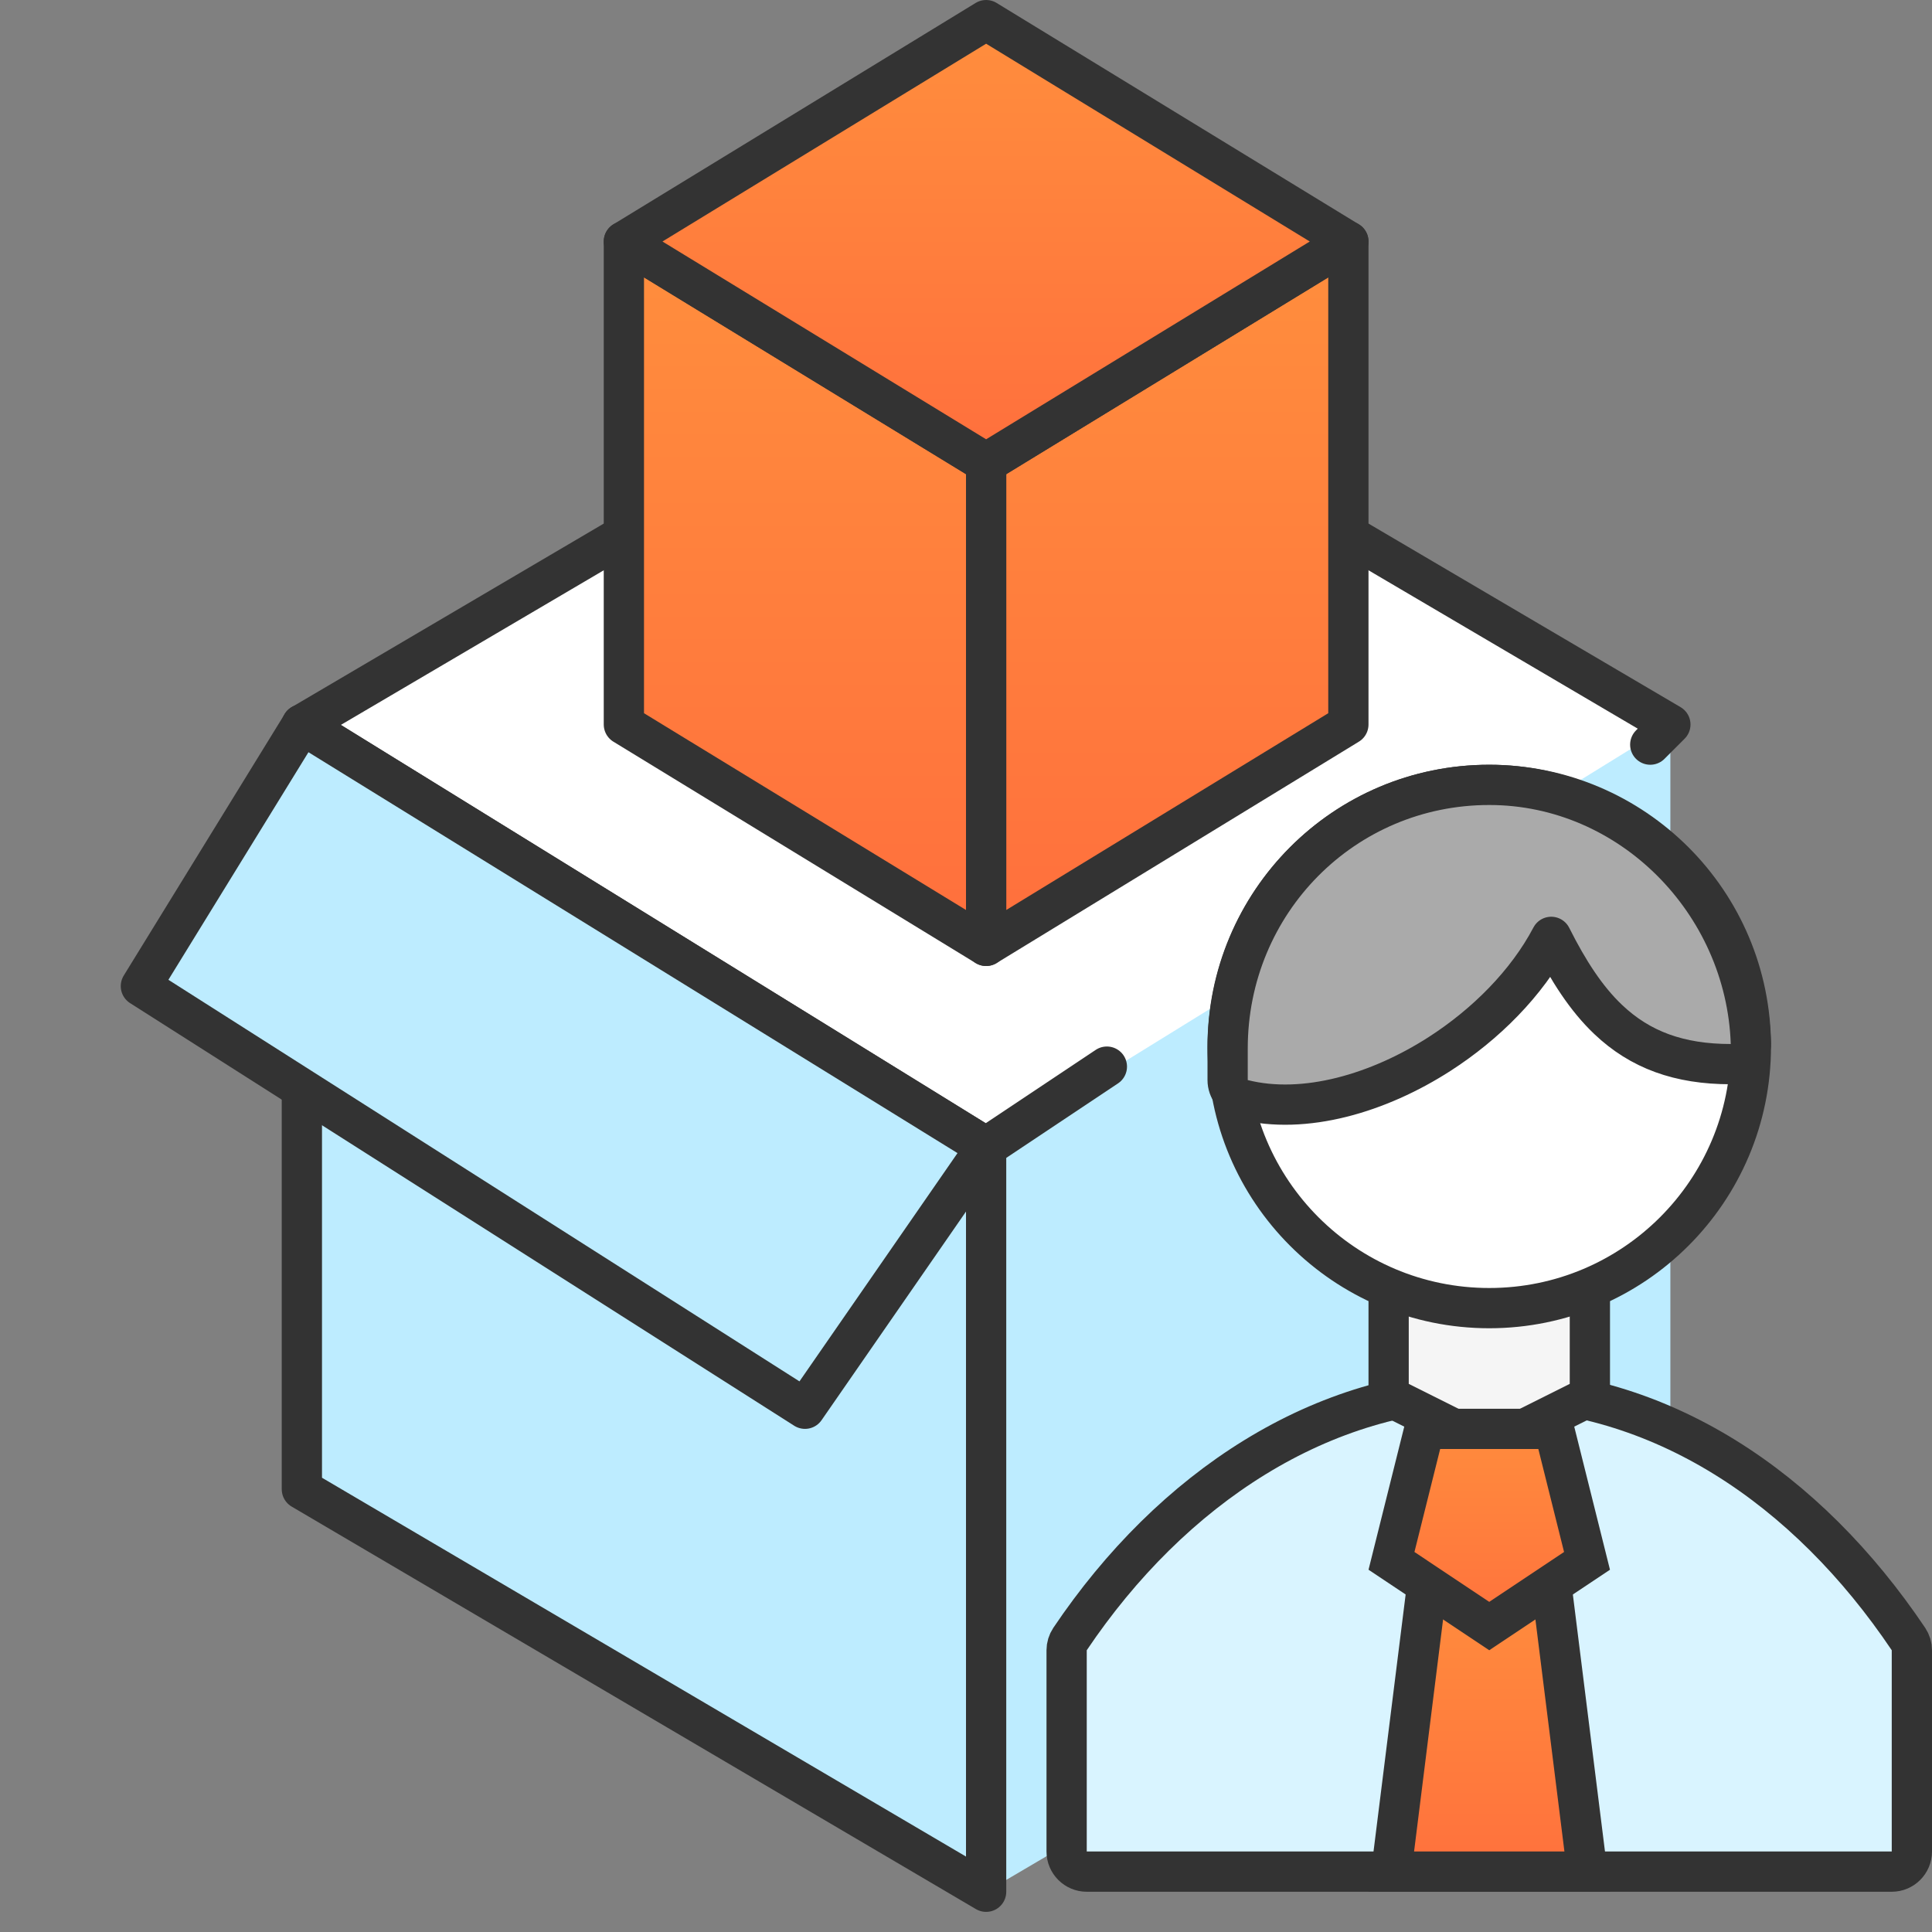 <svg width="48" height="48" viewBox="0 0 48 48" fill="none" xmlns="http://www.w3.org/2000/svg">
<rect x="0" y="0" width="48" height="48" fill="#808080" stroke="none"/>
<path d="M24.5 47L41.5 37V18L24.5 28V47Z" fill="#BDECFF"/>
<path d="M24.5 47L7.5 37V18L24.5 28V47Z" fill="#BDECFF" stroke="#333333" stroke-miterlimit="10" stroke-linecap="round" stroke-linejoin="round"/>
<path d="M7.5 18L24.5 28.5L41.5 18L24.5 8L7.5 18Z" fill="white"/>
<path d="M27.5 26.5L24.5 28.5L7.5 18L24.5 8L41.5 18L41 18.5" stroke="#333333" stroke-miterlimit="10" stroke-linecap="round" stroke-linejoin="round"/>
<path d="M7.5 18L3.5 24.5L20 35L24.5 28.5L7.5 18Z" fill="#BDECFF" stroke="#333333" stroke-miterlimit="10" stroke-linecap="round" stroke-linejoin="round"/>
<path d="M24.5 23.5L33.5 18V6L24.5 11.5V23.5Z" fill="url(#paint0_linear_2003_657)" stroke="#333333" stroke-miterlimit="10" stroke-linecap="round" stroke-linejoin="round"/>
<path d="M24.5 23.5L15.5 18V6L24.5 11.5V23.5Z" fill="url(#paint1_linear_2003_657)" stroke="#333333" stroke-miterlimit="10" stroke-linecap="round" stroke-linejoin="round"/>
<path d="M15.5 6L24.5 11.5L33.5 6L24.5 0.5L15.5 6Z" fill="url(#paint2_linear_2003_657)" stroke="#333333" stroke-miterlimit="10" stroke-linecap="round" stroke-linejoin="round"/>
<path d="M47.5 41C47.5 40.901 47.47 40.803 47.415 40.721C44.895 36.973 41.247 34.5 37 34.5C32.843 34.5 29.107 36.971 26.585 40.721C26.53 40.803 26.5 40.901 26.5 41V46C26.5 46.276 26.724 46.5 27 46.5H47C47.276 46.5 47.5 46.276 47.5 46V41Z" fill="#D9F4FF" stroke="#333333" stroke-miterlimit="10" stroke-linecap="round" stroke-linejoin="round"/>
<path d="M34.5 30.5H39.5V34.691L37 35.941L34.5 34.691V30.5Z" fill="#F5F5F5" stroke="#333333"/>
<path d="M37 32.5C40.59 32.5 43.5 29.59 43.5 26C43.5 22.41 40.59 19.5 37 19.5C33.41 19.5 30.5 22.41 30.5 26C30.5 29.59 33.41 32.5 37 32.5Z" fill="white" stroke="#333333" stroke-miterlimit="10" stroke-linecap="round" stroke-linejoin="round"/>
<path d="M43 26.438C43.136 26.438 43.265 26.383 43.359 26.286C43.454 26.188 43.504 26.057 43.5 25.921C43.38 22.416 40.505 19.5 37 19.5C33.387 19.5 30.5 22.417 30.5 26.05V26.052V26.053V26.054V26.055V26.057V26.058V26.059V26.061V26.062V26.063V26.065V26.066V26.067V26.069V26.07V26.071V26.073V26.074V26.075V26.076V26.078V26.079V26.08V26.082V26.083V26.084V26.086V26.087V26.088V26.09V26.091V26.092V26.094V26.095V26.096V26.098V26.099V26.1V26.102V26.103V26.104V26.105V26.107V26.108V26.109V26.111V26.112V26.113V26.115V26.116V26.117V26.119V26.12V26.121V26.123V26.124V26.125V26.127V26.128V26.129V26.131V26.132V26.133V26.134V26.136V26.137V26.138V26.14V26.141V26.142V26.144V26.145V26.146V26.148V26.149V26.15V26.152V26.153V26.154V26.156V26.157V26.158V26.16V26.161V26.162V26.164V26.165V26.166V26.168V26.169V26.17V26.172V26.173V26.174V26.176V26.177V26.178V26.18V26.181V26.182V26.184V26.185V26.186V26.188V26.189V26.19V26.192V26.193V26.194V26.196V26.197V26.198V26.2V26.201V26.203V26.204V26.205V26.206V26.208V26.209V26.21V26.212V26.213V26.215V26.216V26.217V26.219V26.22V26.221V26.223V26.224V26.225V26.227V26.228V26.23V26.231V26.232V26.234V26.235V26.236V26.238V26.239V26.24V26.242V26.243V26.244V26.246V26.247V26.249V26.25V26.251V26.253V26.254V26.255V26.257V26.258V26.26V26.261V26.262V26.264V26.265V26.267V26.268V26.269V26.271V26.272V26.273V26.275V26.276V26.277V26.279V26.28V26.282V26.283V26.284V26.286V26.287V26.289V26.29V26.291V26.293V26.294V26.296V26.297V26.298V26.3V26.301V26.303V26.304V26.305V26.307V26.308V26.31V26.311V26.312V26.314V26.315V26.317V26.318V26.32V26.321V26.322V26.324V26.325V26.327V26.328V26.329V26.331V26.332V26.334V26.335V26.337V26.338V26.339V26.341V26.342V26.344V26.345V26.346V26.348V26.349V26.351V26.352V26.354V26.355V26.357V26.358V26.36V26.361V26.362V26.364V26.365V26.367V26.368V26.37V26.371V26.372V26.374V26.375V26.377V26.378V26.38V26.381V26.383V26.384V26.386V26.387V26.389V26.39V26.392V26.393V26.394V26.396V26.397V26.399V26.4V26.402V26.403V26.405V26.406V26.408V26.409V26.411V26.412V26.414V26.415V26.417V26.418V26.42V26.421V26.423V26.424V26.426V26.427V26.429V26.43V26.432V26.433V26.435V26.436V26.438V26.439V26.441V26.442V26.444V26.445V26.447V26.448V26.45V26.451V26.453V26.454V26.456V26.457V26.459V26.46V26.462V26.464V26.465V26.467V26.468V26.47V26.471V26.473V26.474V26.476V26.477V26.479V26.48V26.482V26.484V26.485V26.487V26.488V26.49V26.491V26.493V26.495V26.496V26.498V26.499V26.501V26.502V26.504V26.506V26.507V26.509V26.51V26.512V26.514V26.515V26.517V26.518V26.52V26.521V26.523V26.525V26.526V26.528V26.529V26.531V26.533V26.534V26.536V26.538V26.539V26.541V26.542V26.544V26.546V26.547V26.549V26.55V26.552V26.554V26.555V26.557V26.558V26.56V26.562V26.564V26.565V26.567V26.568V26.57V26.572V26.573V26.575V26.577V26.578V26.58V26.582V26.583V26.585V26.587V26.588V26.59V26.592V26.593V26.595V26.597V26.598V26.6V26.602V26.603V26.605V26.607V26.608V26.61V26.612V26.613V26.615V26.617V26.619V26.62V26.622V26.624V26.625V26.627V26.629V26.631V26.632V26.634V26.636V26.637V26.639V26.641V26.643V26.644V26.646V26.648V26.649V26.651V26.653V26.655V26.657V26.658V26.66V26.662V26.663V26.665V26.667V26.669V26.671V26.672V26.674V26.676V26.678V26.679V26.681V26.683V26.685V26.686V26.688V26.69V26.692V26.694V26.695V26.697V26.699V26.701V26.703V26.704V26.706V26.708V26.71V26.712V26.713V26.715V26.717V26.719V26.721V26.723V26.724V26.726V26.728V26.73V26.732V26.734V26.735V26.737V26.739V26.741V26.743V26.745V26.747V26.748V26.75V26.752V26.754V26.756V26.758V26.76V26.762V26.763V26.765V26.767V26.769V26.771V26.773V26.775V26.776V26.778V26.78V26.782V26.784V26.786V26.788V26.79V26.792V26.794V26.796V26.797V26.799V26.801V26.803V26.805V26.807V26.809V26.811V26.813V26.815V26.817V26.819V26.821V26.823V26.825V26.827V26.829V26.831V26.832V26.834C30.5 27.064 30.656 27.263 30.878 27.319C32.417 27.707 34.257 27.156 35.764 26.187C36.907 25.452 37.933 24.431 38.54 23.276C38.962 24.116 39.408 24.81 39.955 25.329C40.75 26.084 41.717 26.438 43 26.438Z" fill="#AAAAAA" stroke="#333333" stroke-linecap="round" stroke-linejoin="round"/>
<path d="M34.566 46.5L35.441 39.5H38.559L39.434 46.5H34.566Z" fill="url(#paint3_linear_2003_657)" stroke="#333333"/>
<path d="M34.571 38.779L35.39 35.5H38.61L39.429 38.779L37 40.399L34.571 38.779Z" fill="url(#paint4_linear_2003_657)" stroke="#333333"/>
<defs>
<linearGradient id="paint0_linear_2003_657" x1="29" y1="6" x2="29" y2="23.5" gradientUnits="userSpaceOnUse">
<stop stop-color="#FF8E3D"/>
<stop offset="1" stop-color="#FF6F3D"/>
</linearGradient>
<linearGradient id="paint1_linear_2003_657" x1="20" y1="6" x2="20" y2="23.5" gradientUnits="userSpaceOnUse">
<stop stop-color="#FF8E3D"/>
<stop offset="1" stop-color="#FF6F3D"/>
</linearGradient>
<linearGradient id="paint2_linear_2003_657" x1="24.5" y1="0.5" x2="24.5" y2="11.5" gradientUnits="userSpaceOnUse">
<stop stop-color="#FF8E3D"/>
<stop offset="1" stop-color="#FF6F3D"/>
</linearGradient>
<linearGradient id="paint3_linear_2003_657" x1="37" y1="39" x2="37" y2="47" gradientUnits="userSpaceOnUse">
<stop stop-color="#FF8E3D"/>
<stop offset="1" stop-color="#FF6F3D"/>
</linearGradient>
<linearGradient id="paint4_linear_2003_657" x1="37" y1="35" x2="37" y2="41" gradientUnits="userSpaceOnUse">
<stop stop-color="#FF8E3D"/>
<stop offset="1" stop-color="#FF6F3D"/>
</linearGradient>
</defs>
</svg>

